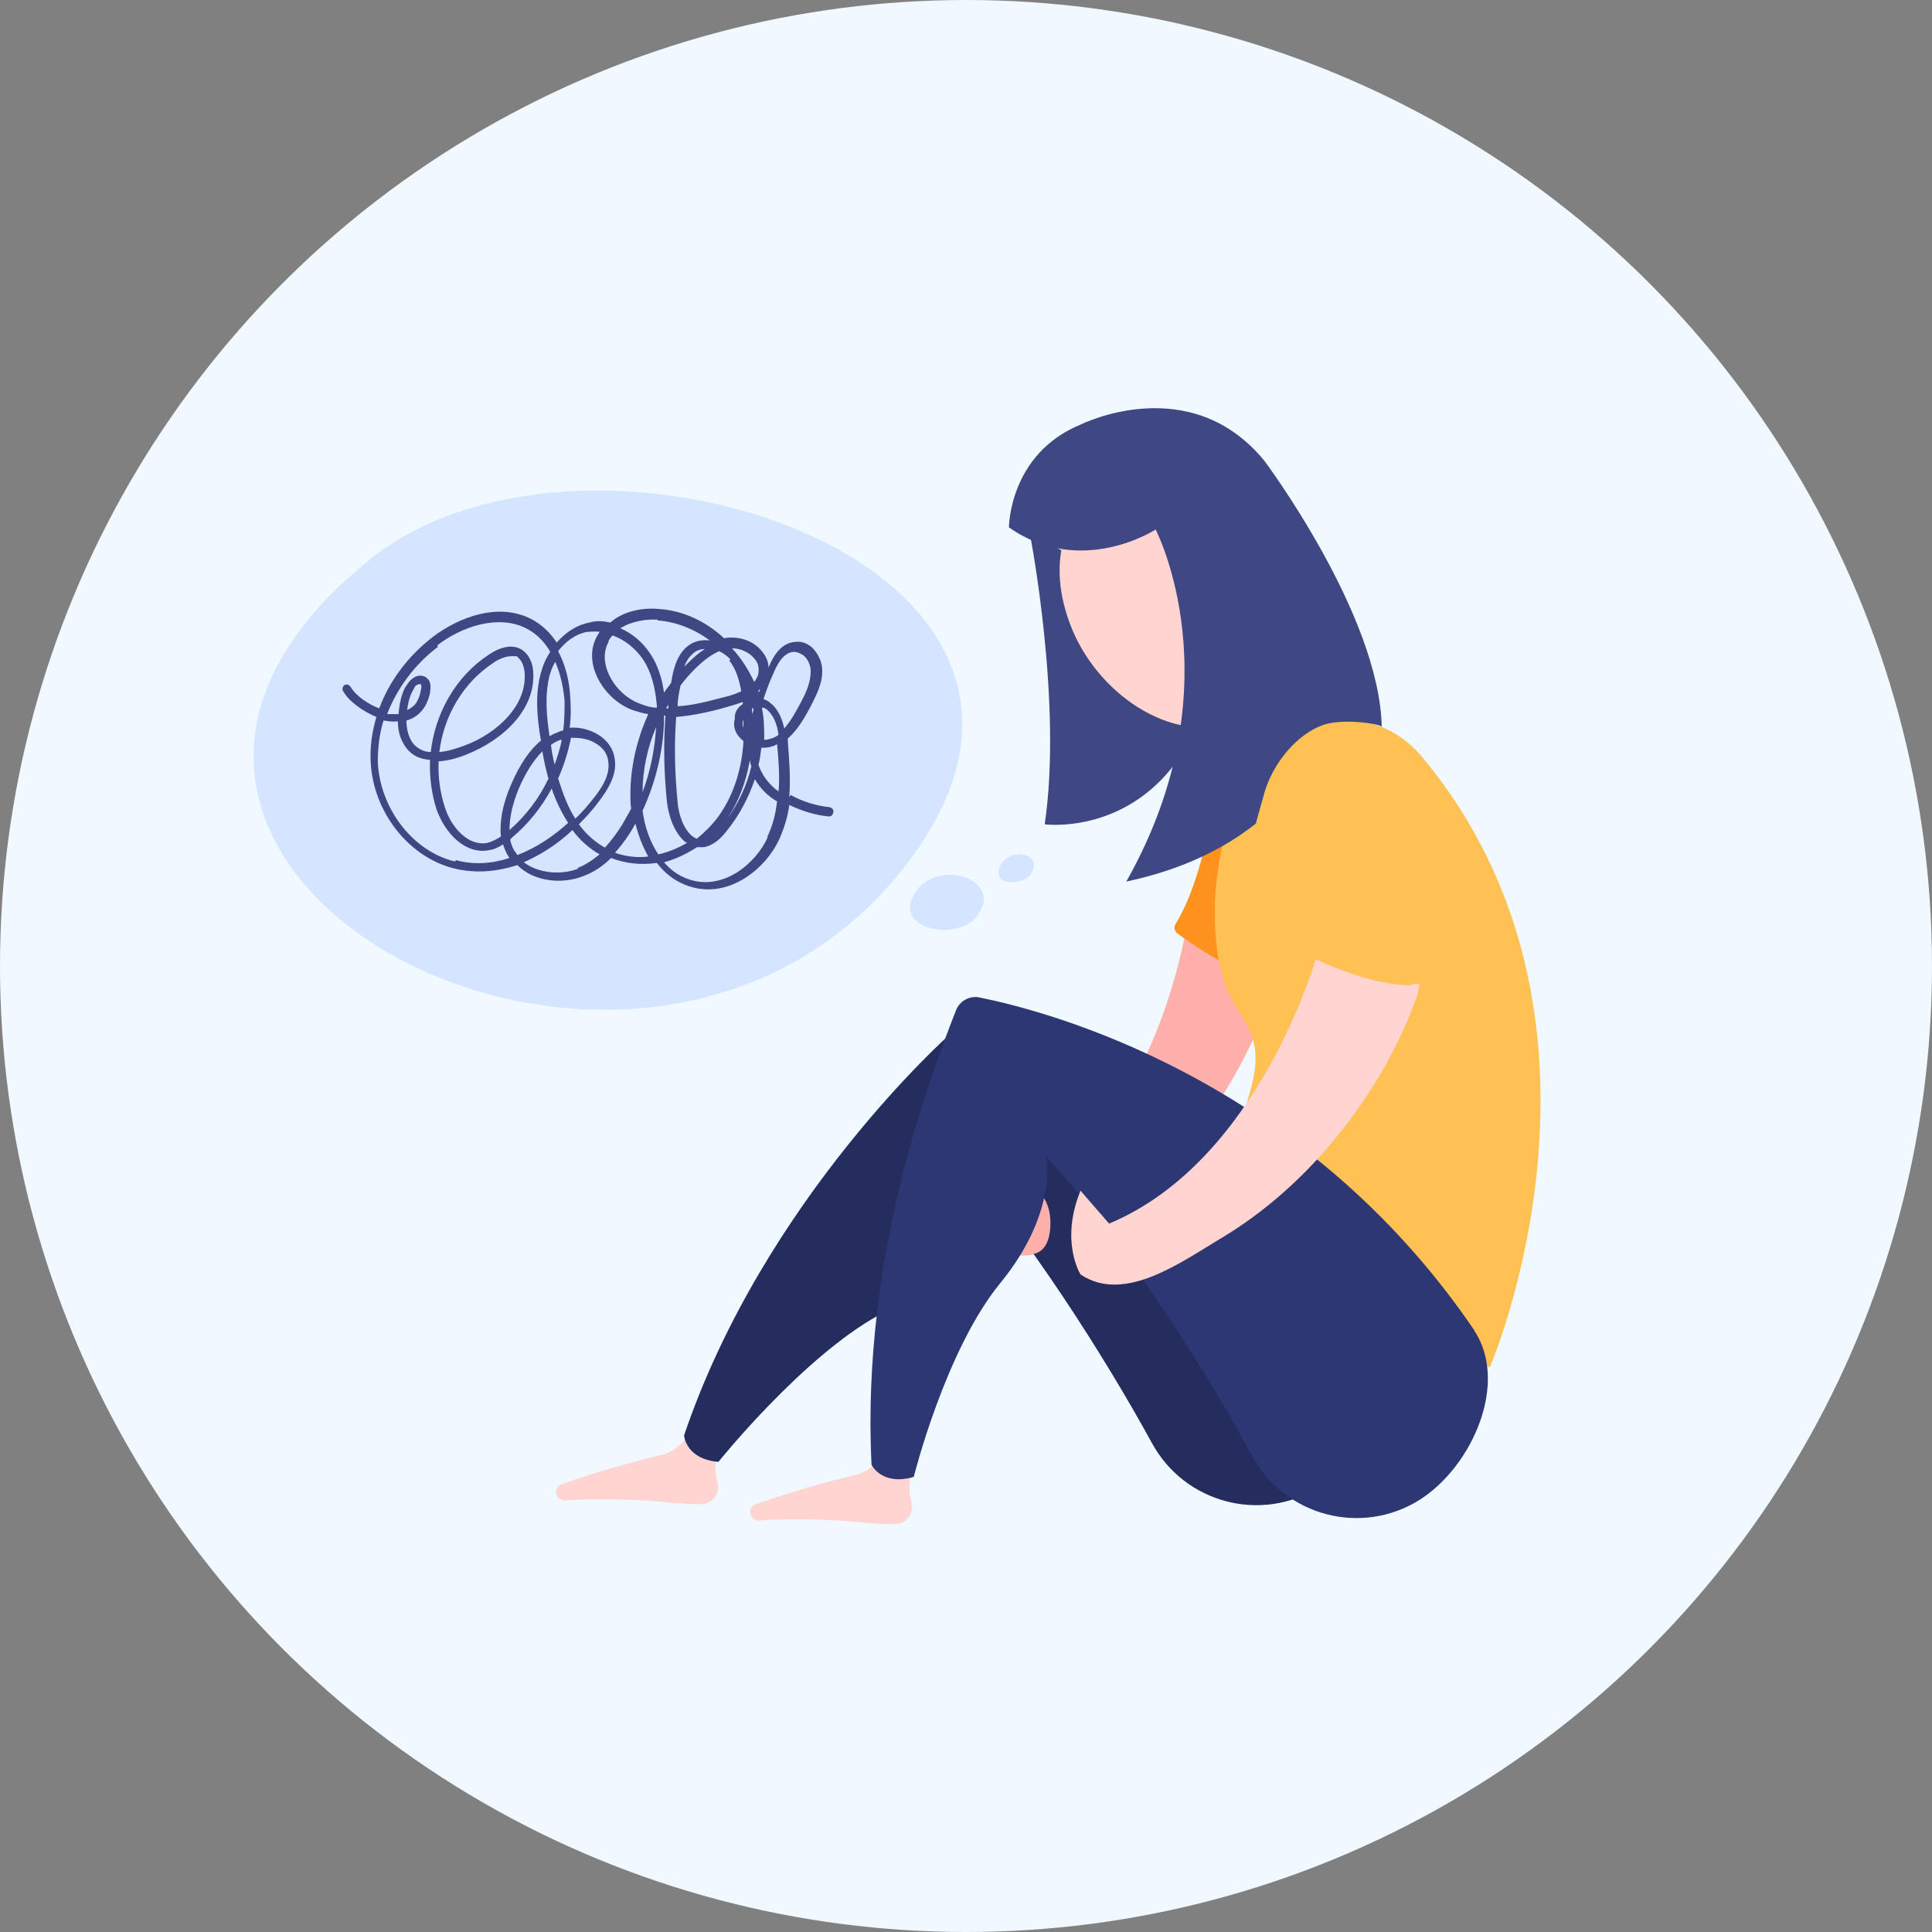 <?xml version="1.0" encoding="UTF-8"?>
<svg xmlns="http://www.w3.org/2000/svg" viewBox="0 0 270 270">
  <rect x="0" y="0" width="270" height="270" fill="#808080" stroke="none"/>
  <defs>
    <style>
      .cls-1 {
        fill: #2c3773;
      }

      .cls-2 {
        fill: #ffb0ab;
      }

      .cls-3 {
        fill: none;
        opacity: .8;
      }

      .cls-4 {
        fill: #cedfff;
      }

      .cls-5 {
        fill: #ffd4d1;
      }

      .cls-6 {
        fill: #242d5e;
      }

      .cls-7 {
        fill: #eff9ff;
      }

      .cls-8 {
        fill: #ffc154;
      }

      .cls-9 {
        fill: #3f4883;
      }

      .cls-10 {
        fill: #ff921c;
      }
    </style>
  </defs>
  <g id="Woman">
    <circle class="cls-7" cx="135" cy="135" r="135"/>
  </g>
  <g id="Bubble_Content" data-name="Bubble Content">
    <g>
      <path class="cls-5" d="m100.6,200.1c0,.2-.4,3.1-.6,4.4,0,.4,0,.8,0,1.3l.3,1.5c.3,1.4-.7,2.8-2.2,2.9-1.2,0-2.9,0-5.4-.3-5-.5-11.3-.4-13.7-.2-1.2,0-1.8-1.5-.7-2.2,0,0,0,0,0,0,0,0,6.5-2.4,14.3-4.2,2.7-.6,5.1-4.7,5.1-4.7l2.9,1.7Z"/>
      <path class="cls-5" d="m127.7,202.9c0,.2-.4,3.1-.6,4.4,0,.4,0,.8,0,1.3l.3,1.5c.3,1.4-.7,2.8-2.2,2.9-1.2,0-2.9,0-5.4-.3-5-.5-11.3-.4-13.7-.2-1.2,0-1.8-1.5-.7-2.2,0,0,0,0,0,0,0,0,6.5-2.4,14.3-4.2,2.7-.6,5.1-4.7,5.1-4.7l2.9,1.7Z"/>
      <path class="cls-2" d="m166,128.4s-3.8,28-22.5,38.9l-5.7-5.5c-1.8,6.9,1.5,12.9,1.5,12.9,6.3,3.1,14.4-3.8,19.1-7.6,4.8-3.8,8.9-8.5,12.2-13.6,4.1-6.4,7.3-13.7,8.9-21.2,0,0,.2-.9.2-.9,0,0-13.8-2.9-13.8-2.9Z"/>
      <path class="cls-6" d="m192,184.1c-17.4-25.6-40.7-37.5-56-42.9l-2.4,20.2c10.1,11.4,20.9,28.4,27.4,40.3,4.6,8.4,15.3,11.2,23.4,6.1h0c7.4-4.7,12.5-16.4,7.6-23.7Z"/>
      <path class="cls-2" d="m139.6,171.8c.6,1,1.2,2,2.1,2.7.9.7,2.1,1.1,3.2.6,1.5-.6,1.9-2.5,1.9-4.2,0-1.3-.3-2.6-1-3.6-.7-1.1-1.9-1.8-3.2-1.8-1.7.1-3.1,1.8-3.3,3.5-.2,1.7.5,3.4,1.5,4.8l-1.2-2Z"/>
      <path class="cls-10" d="m169,115.3s-1.5,8.7-4.7,13.8c-.3.5-.2,1,.3,1.4,2.7,2,11.6,8.1,17.4,6.8,0,0,4.6-8.8,4.1-17.4l-17.1-4.5Z"/>
      <path class="cls-9" d="m144,75s4.5,23.3,2,40.2c0,0,14.3,1.9,21.3-13.8,0,0-7.8-21.6-23.2-26.3Z"/>
      <path class="cls-8" d="m188.4,100.6c-16.5-.5-21.2,24-17.4,36.4.7,2.4,2.3,4.4,3.5,6.7,1.9,3.9.6,7.4-.5,11.3-.8,2.8-1.9,5.5-3.4,7.9-.4.6-4,6.2-4.7,5.8,0,0,42.3,22.4,42.3,22.4,0,0,21.2-48.9-9.7-85.6-2.5-2.9-6.2-4.8-10.1-4.9Z"/>
      <path class="cls-6" d="m132.8,144.5s-26,23-37.2,56.1c0,0,.2,3.3,4.8,3.7,0,0,11.7-14.6,22.4-20.5,10.7-5.9,12.3-13.3,12.3-13.3,0,0,3.4-11.5-2.3-26.2Z"/>
      <path class="cls-1" d="m206.1,186c-24.1-35.5-59.8-44.7-69.2-46.6-1.4-.3-2.8.5-3.3,1.8-3.1,8-13.3,33.8-11.8,63.5,0,0,1.4,3,5.9,1.7,0,0,4.4-17.7,12.1-27.1,7.7-9.4,6.5-16.9,6.5-16.9,0,0,0-.3-.1-.8,10.5,11.4,22.1,29.5,28.8,41.9,4.6,8.4,15.3,11.2,23.4,6.1h0c7.4-4.7,12.5-16.4,7.6-23.7Z"/>
      <path class="cls-5" d="m149.5,87.1c3.6,9.8,14.3,17,22.9,13.8,8.6-3.2,12-15.6,8.4-25.4-3.6-9.8-14.3-12.7-22.9-9.5-8.6,3.2-12,11.4-8.4,21.1Z"/>
      <path class="cls-5" d="m184.2,133s-7.9,29.1-29.2,38l-4-4.6c-2.9,7.1,0,11.7,0,11.7,6.2,4.2,14.3-1.9,19.9-5.2,5.6-3.4,10.5-7.7,14.8-12.7,5.3-6.2,9.7-13.5,12.4-21.2,0,0,.3-1.5.3-1.5.3-1.1-4.1-.4-7.9-1.7-3.2-1.2-6.3-2.8-6.3-2.8Z"/>
      <path class="cls-9" d="m176.7,64.4c-10.4-12.7-25.6-5.1-25.6-5.1-10.1,4.1-10.1,14.4-10.1,14.4,10.1,7.1,20.5.3,20.5.3,0,0,11.4,21.8-4.1,49.2,8-1.7,13.8-4.7,18.1-8.1,0,0,1.2-4.3,1.2-4.3,1.1-3.9,4.5-8.4,8.6-9.6,2.8-.8,7.8,0,7.8.4-.3-15.7-16.4-37.2-16.4-37.2Z"/>
      <path class="cls-8" d="m197.3,137.7c-6.8,0-15.3-4.5-15.7-4.8-.3-.1-.4-.5-.2-.7,2.5-5.2,2.5-14.9,2.5-15,0-.3.2-.6.5-.6h0c.3,0,.5.2.6.5,0,.4,0,9.5-2.4,15,2.3,1.1,12.4,6,18.1,3.9.5-1.6,3-10.7,1.2-18.1,0-.3.1-.6.4-.7.3,0,.6.1.7.4,2,8.4-1.2,18.5-1.3,18.9,0,.2-.2.3-.3.3-1.2.5-2.6.7-4,.7Z"/>
      <g class="cls-3">
        <path class="cls-4" d="m125.4,122.4c35.6-43-43-68.9-73.6-44.3C-.9,120.3,87.3,168.4,125.4,122.4Z"/>
        <g>
          <path class="cls-4" d="m127.8,124.9c-3,5,5.6,6.5,8.4,3.5,4.8-5.2-5.1-8.9-8.4-3.5Z"/>
          <path class="cls-4" d="m139.7,121.2c-1,2.7,3.3,2.6,4.4.9,1.8-3-3.3-3.8-4.4-.9Z"/>
        </g>
      </g>
      <path class="cls-9" d="m110.3,111.4c.2-2.6,0-5.2-.2-7.7,0-.2,0-.3,0-.5,1.3-1.1,2.3-2.8,3.2-4.5.7-1.4,1.7-3.2,1.6-5.1,0-1.1-.6-2.3-1.4-3.1-.7-.6-1.5-.9-2.3-.8-2,.1-3.1,1.9-3.8,3.6,0-.9-.4-1.7-1.1-2.5-1-1.1-2.5-1.7-4-1.7-.4,0-.7,0-1.1.1-2.6-2.4-5.8-3.9-9.2-4.1-2.2-.2-4.9.3-6.7,1.9-1-.2-1.9-.3-2.9,0-1.7.3-3.3,1.3-4.6,2.8-.9-1.4-2.1-2.5-3.4-3.2-4.6-2.5-10.2-.4-13.9,2.4-3.5,2.7-6.1,6.2-7.5,10-1.6-.6-3.3-1.8-4-3-.2-.3-.5-.4-.8-.3-.3.2-.4.5-.3.8.8,1.5,2.8,2.9,4.7,3.7-.6,2-.9,4.1-.8,6.2.3,7.1,5.4,13.5,11.8,15,3,.7,5.9.4,8.7-.5,2.4,2.4,6.4,2.7,9.3,1.5,1.4-.5,2.7-1.4,3.8-2.5,2,.8,4.2,1,6.4.7,1.3,1.7,3.1,3,5.4,3.5,5,1.1,9.8-2.7,11.7-6.8.7-1.6,1.2-3.2,1.4-4.8,1.7.8,3.5,1.4,5.5,1.6.3,0,.5-.1.6-.4h0c.2-.4,0-.8-.5-.9-1.9-.2-3.8-.8-5.4-1.7Zm-3.7-12.5c.2,0,.3.1.5.2,1,.8,1.5,2.1,1.7,3.6-.3.2-.6.4-1,.5-.3.1-.6.2-1,.2,0-1.4,0-2.9-.3-4.3,0,0,0-.1,0-.2Zm-4.3-8.3c1.1,0,2.3.5,3,1.3.6.6.8,1.3.7,2,0,.5-.3,1-.6,1.4-.8-1.7-1.8-3.3-3.1-4.7,0,0,0,0,0,0Zm3.9,5.7c0,.2-.1.4-.2.5,0,0,0-.2,0-.3,0,0,.2-.2.3-.3Zm-.9,2.8c0,.2-.1.5-.2.7,0-.3,0-.6,0-.8,0,0,.1,0,.2,0,0,0,0,.1,0,.2Zm-2.6,1.3c-.3,1.1,0,2.1,1,3,0,0,.2.1.2.2-.2,3.5-1.2,7.3-3.5,10.5-.8,1.1-1.9,2.2-3,3.1-.2,0-.4-.2-.6-.3-1.3-1-2-3.2-2.1-4.8-.4-4-.5-8-.2-11.9,2.3-.2,4.7-.7,7.1-1.4.7-.2,1.4-.4,2.2-.7,0,.1,0,.2,0,.3-.8.5-1.2,1.3-1.1,2.1Zm1.2.1c0,.4,0,.8,0,1.2-.1-.3-.2-.7,0-1.1,0,0,0,0,0-.1Zm0-.4c0,0,0,.1,0,.2,0,0,0-.1,0-.2Zm.9,6.1c0,.3.1.6.2.9-.6,2.6-1.8,5.2-3.5,7.5,1.8-2.6,2.8-5.5,3.3-8.4Zm.1-8.6s0,0,0,0c0,0,0,0,0,0,0,0,0,0,0,0Zm-3-5.3c1,1.2,1.4,2.8,1.7,4.3-.6.3-1.4.6-2.3.8-2.3.6-4.5,1.2-6.6,1.3,0-1,.2-1.9.4-2.9.6-.8,1.3-1.6,2-2.3,1.2-1.2,2.3-2,3.4-2.5.6.3,1.2.7,1.6,1.2Zm-6.3,1c.3-1,.9-1.8,1.7-2.3.4-.2.8-.3,1.2-.3-.8.5-1.6,1.2-2.5,2.1-.2.2-.4.4-.5.6Zm-3.7-6.6c2.6.2,5.1,1.2,7.3,2.8-.8-.1-1.7,0-2.5.4-2,1.1-2.6,3.5-2.9,5.5-.3.5-.7.9-1,1.4-.3-2.1-.9-3.9-1.9-5.4-1.1-1.7-2.6-2.9-4.2-3.6,1.6-1,3.6-1.3,5.2-1.2Zm1.5,11.6c0,.2,0,.4,0,.7-.1,0-.2,0-.3,0,.1-.2.2-.4.4-.7Zm-8.4-8.7c.2-.3.4-.6.6-.8,1.7.6,3.2,1.8,4.3,3.4,1.1,1.7,1.7,3.9,1.9,6.5,0,0,0,.1,0,.2-.7,0-1.5-.2-2.2-.5-2.1-.7-3.9-2.5-4.7-4.6-.4-1.1-.7-2.6.2-4.2Zm6.7,12c-.2,3.1-.8,6.2-1.9,9.1,0-3.1.7-6.3,1.9-9.1Zm-12.8-3.7c0,1.4,0,2.8-.2,4.2-.3,0-.6.2-.9.3-.3.1-.7.3-1,.5-.4-2.7-.7-5.7,0-8.5.2-.6.4-1.3.8-1.9.7,1.6,1.1,3.4,1.3,5.4Zm.9,5.2c1.1,0,2.3.1,3.3.7,1.1.6,1.8,1.5,1.9,2.6.3,1.9-.9,3.7-2,5.1-.8,1-1.6,2-2.6,2.9-1-1.5-1.7-3.4-2.4-5.6.8-1.8,1.4-3.7,1.8-5.7Zm-2.3,3.7c-.2-.8-.4-1.7-.5-2.7.4-.3.8-.5,1.3-.7,0,0,.2,0,.2,0-.2,1.2-.6,2.3-1,3.5Zm-.8,1.9c-1.3,2.8-3.2,5.3-5.5,7.3,0-1.7.4-3.6,1.3-5.8,1-2.3,2.1-4,3.3-5.2.2,1.3.5,2.5.8,3.7Zm-15.6-18.5c3.2-2.5,8.5-4.5,12.6-2.3,1.3.7,2.4,1.8,3.2,3.2-.6.9-1,1.8-1.3,2.9-.9,3.2-.5,6.6,0,9.5,0,0,0,0,0,0-1.6,1.3-3,3.4-4.2,6.2-1.2,2.8-1.6,5.2-1.4,7.2-.6.4-1.2.7-1.9.9-2.6.5-5-2.1-5.9-4.9-.7-2.1-1-4.3-.9-6.5,1.7-.1,3.3-.7,4-1,5-2,9.7-6.3,9.2-11.7-.1-1.2-.6-2.1-1.3-2.7-1.2-1-3-.8-4.9.5-4.6,3-7.5,8.2-8.1,13.6-.9,0-1.6-.4-2.2-.9-.8-.8-1.2-2.1-1.2-3.5,1.1-.3,2-1,2.6-2,.4-.7.6-1.4.7-1.9,0-.3.3-1.4-.4-2-.5-.5-1.4-.5-2,0-.5.3-.8.9-1.1,1.3-.5,1-.8,2.3-.9,3.7-.6,0-1.1,0-1.6,0,1.4-3.6,3.8-6.9,7.1-9.4Zm.3,14.9c.6-5,3.3-9.7,7.6-12.5.4-.3,1.5-.9,2.5-.9s.7,0,1,.3c.5.4.7,1.2.8,1.8.5,4.7-3.8,8.7-8.4,10.4-1.1.4-2.3.8-3.5.9Zm-4.5-5.8c.1-1.1.4-2.1.8-2.8.2-.3.3-.7.6-.8.1,0,.2-.1.3-.1s.2,0,.2,0c0,0,.2.3,0,.9-.1.7-.3,1.1-.5,1.5-.3.6-.9,1-1.5,1.3Zm6.7,21.1c-5.9-1.4-10.5-7.4-10.8-13.9,0-1.9.2-3.9.8-5.8,0,0,0,0,.1,0,.6.1,1.2.2,1.9.1,0,1.6.5,3.1,1.6,4.2.8.8,1.8,1.1,2.9,1.2-.1,2.3.2,4.7.9,6.9,1.2,3.4,4.1,6.4,7.4,5.7.7-.1,1.3-.4,1.9-.8.2.6.4,1.1.7,1.6,0,0,.1.2.2.3-2.4.8-5,1-7.5.3Zm8.4-1.3c-.3-.5-.6-1.1-.7-1.8,0,0,.2-.1.2-.2,2.3-1.9,4.2-4.3,5.6-6.9.6,1.8,1.4,3.4,2.3,4.8-2.1,1.9-4.5,3.5-7.1,4.5-.1-.2-.2-.3-.3-.5Zm8.8,2.3c-2.3.9-5.5.7-7.6-.9,2.5-1.1,4.8-2.6,6.8-4.5,1.1,1.5,2.4,2.6,3.8,3.4-1,.8-2,1.5-3.1,1.9Zm4-2.8c-1.5-.8-2.8-1.9-3.9-3.4,1-1,2-2.1,2.8-3.2,1.2-1.6,2.6-3.7,2.2-6-.2-1.4-1.1-2.7-2.6-3.5-1.1-.6-2.4-.9-3.7-.8.2-1.3.2-2.7.1-4.1-.1-2.5-.7-4.7-1.7-6.6,1-1.3,2.4-2.4,4.1-2.7.5,0,1.1-.1,1.7,0-.1.2-.2.3-.3.5-.9,1.5-1,3.4-.3,5.2.9,2.4,3,4.5,5.4,5.3.7.2,1.3.4,2,.5-1.6,3.5-2.5,7.4-2.5,11.2,0,.7,0,1.3.1,2-.2.4-.4.8-.6,1.1-.9,1.7-2,3.2-3.1,4.4Zm1.2.5c1-1.1,2-2.5,2.8-4,.4,1.6,1,3.2,1.8,4.6-1.5.2-3.1,0-4.6-.5Zm6,.3c-1.2-1.8-1.9-3.9-2.2-6.1,1.8-3.9,2.9-8.3,3-12.6,0-.2,0-.5,0-.7,0,0,.1,0,.2,0-.3,4-.2,8,.2,12,.2,1.9,1,4.4,2.6,5.7,0,0,.1,0,.2.1-1.2.7-2.6,1.3-4,1.6Zm15.3-2.4c-1.7,3.7-5.9,7.1-10.3,6.1-1.7-.4-3.1-1.3-4.2-2.6,1.6-.4,3.2-1.2,4.6-2.1.3,0,.6,0,.9,0,1.4-.2,2.5-1.3,3.2-2.2,1.8-2.2,3.1-4.7,4-7.3.7,1.2,1.7,2.3,3.1,3.1,0,0,0,0,0,0-.2,1.7-.6,3.4-1.4,5Zm1.5-6.4c-1.4-1-2.3-2.3-2.8-3.7.2-.8.3-1.6.4-2.4.5,0,1,0,1.5-.2.2,0,.5-.2.7-.3.2,2.2.4,4.4.2,6.7Zm-1.3-12.5c-.3-.2-.5-.3-.8-.4.4-1.2.8-2.3,1.3-3.4.6-1.5,1.5-3.1,2.9-3.2.6,0,1.1.3,1.4.5.6.5,1,1.4,1,2.2,0,1.6-.7,3.1-1.4,4.4-.7,1.3-1.4,2.6-2.3,3.6-.3-1.4-.9-2.8-2-3.6Z"/>
    </g>
  </g>
</svg>